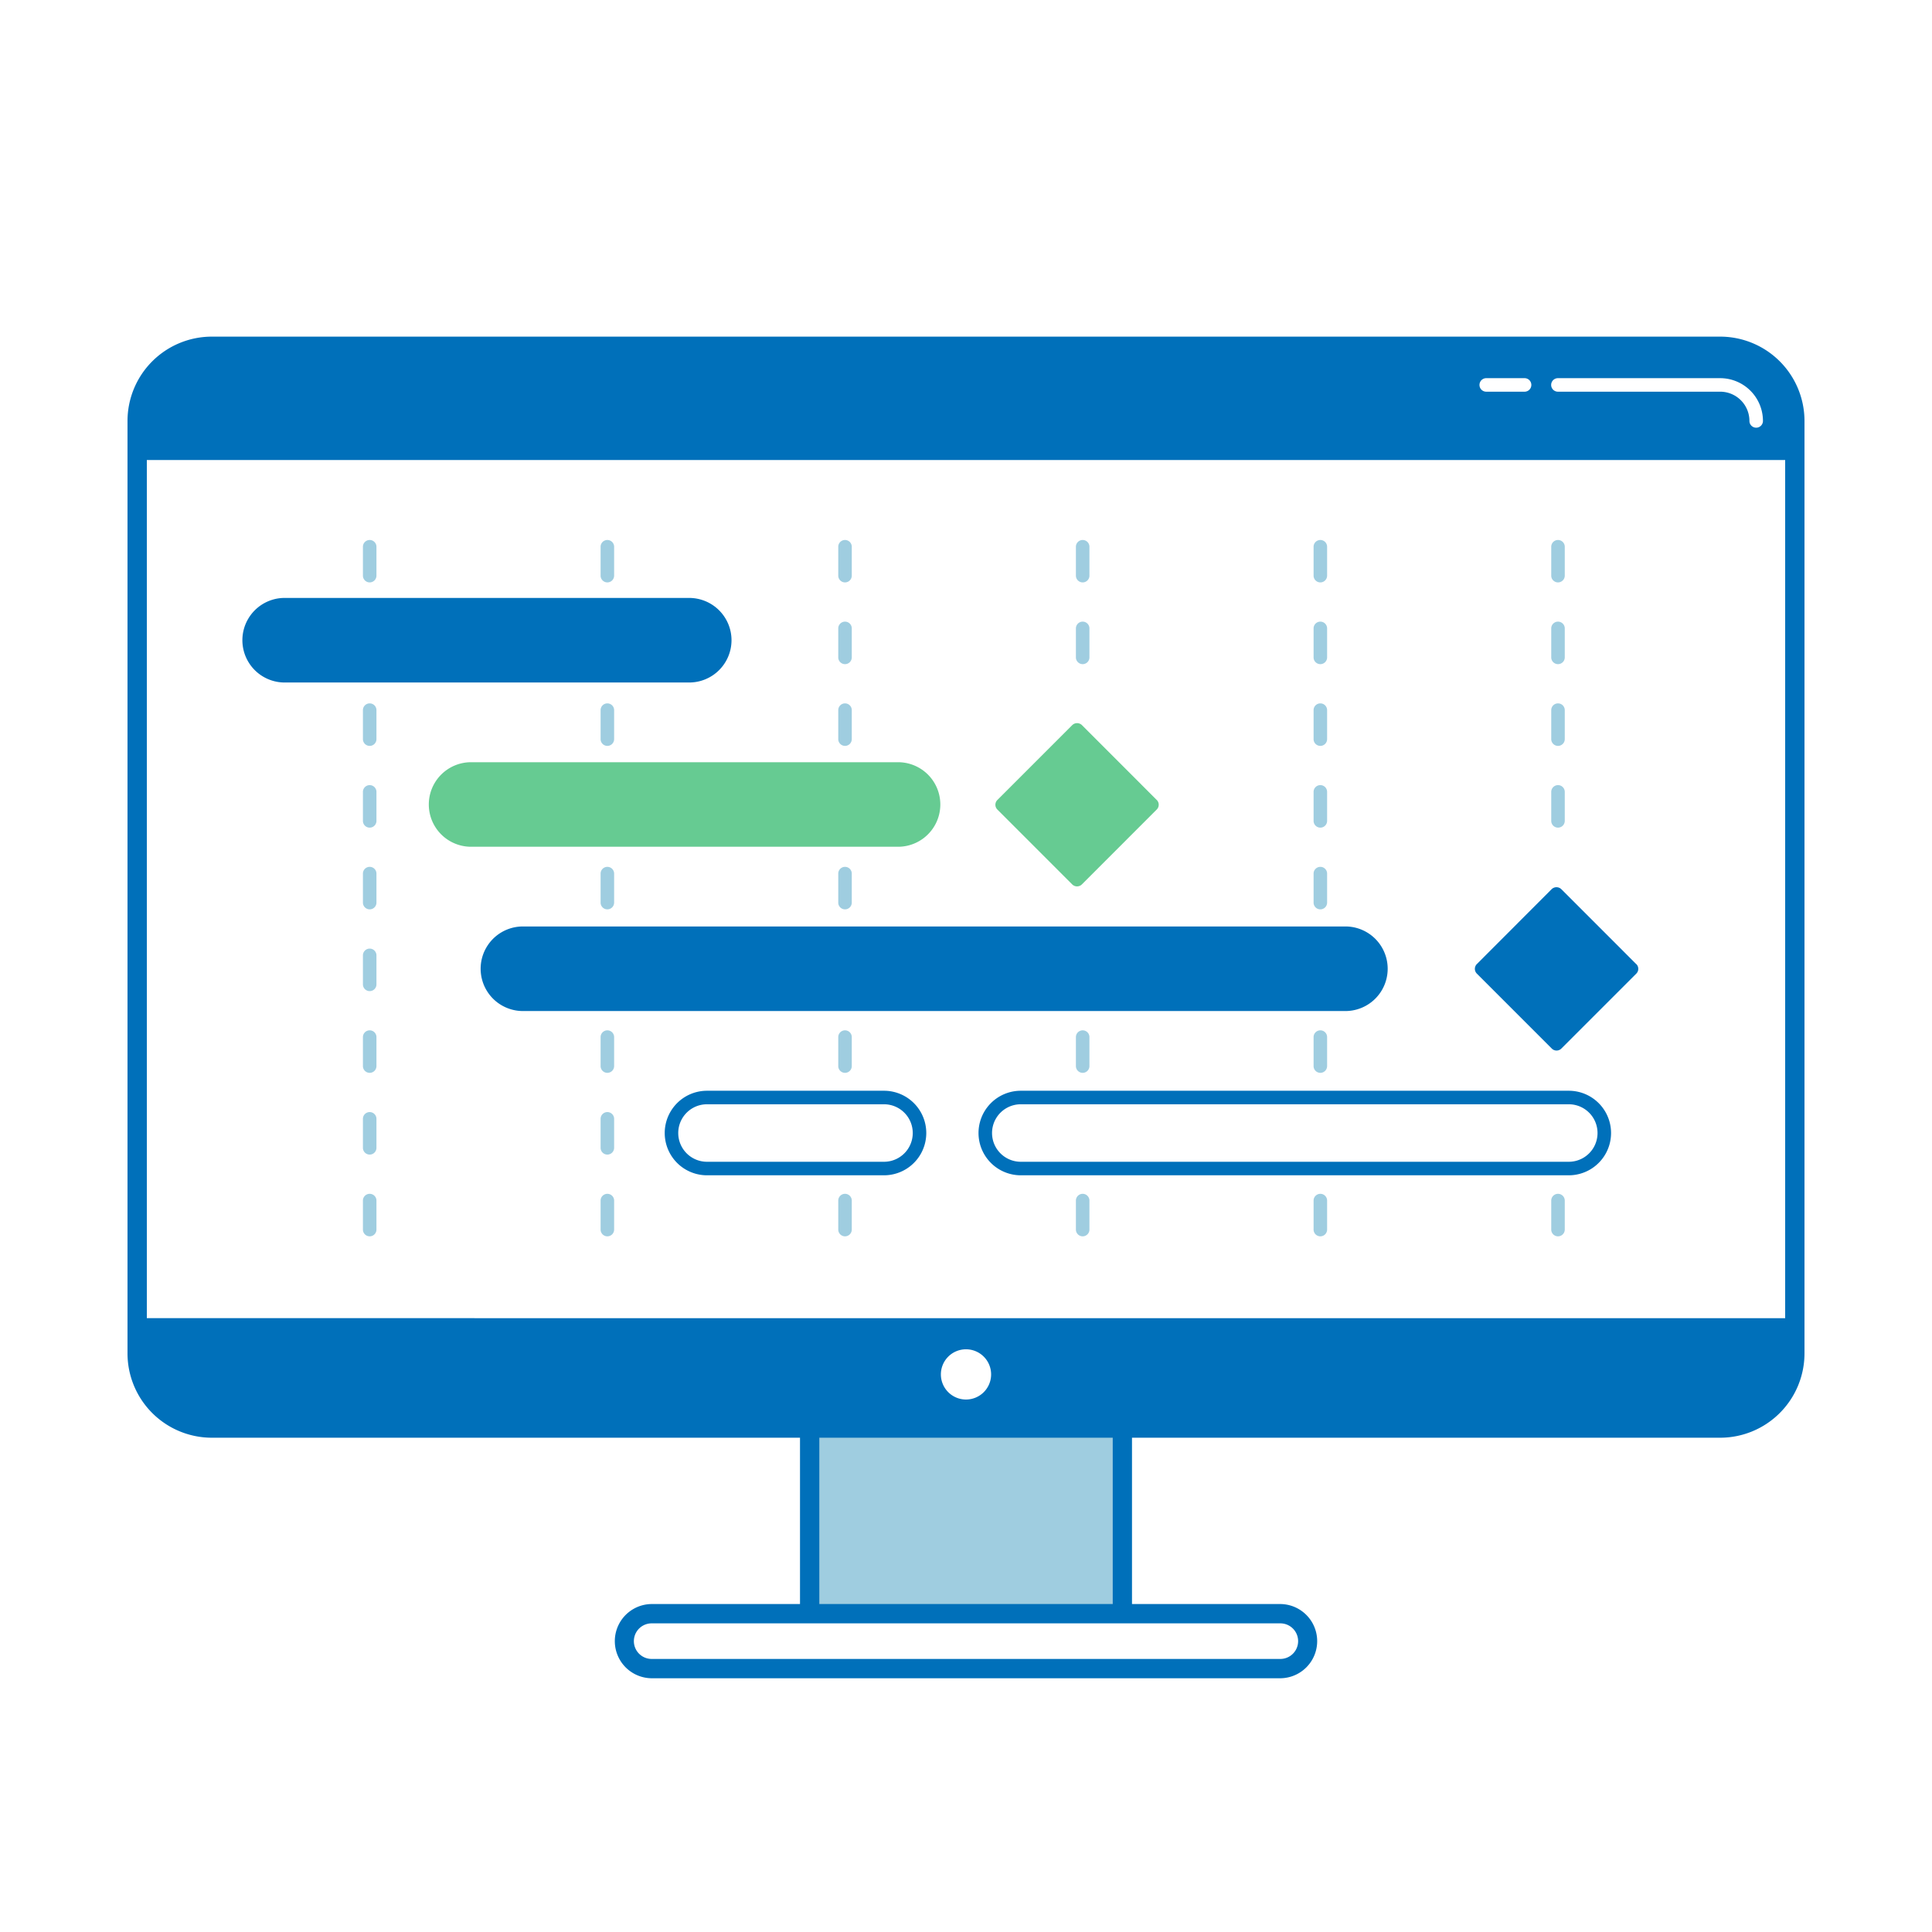 <svg xmlns="http://www.w3.org/2000/svg" viewBox="0 0 1000 1000"><defs><style>.cls-1{fill:#9fcde0;}.cls-2{fill:#0070ba;}.cls-3{fill:#66cb92;}</style></defs><g id="Grafik"><path class="cls-1" d="M191.35,597.61a3.5,3.5,0,0,1-3.5-3.5v-15a3.5,3.5,0,0,1,7,0v15A3.5,3.5,0,0,1,191.35,597.61Z"/><path class="cls-1" d="M191.35,639.92a3.5,3.5,0,0,1-3.5-3.5v-15a3.5,3.5,0,0,1,7,0v15A3.5,3.5,0,0,1,191.35,639.92Z"/><path class="cls-1" d="M191.35,555.3a3.5,3.5,0,0,1-3.5-3.5v-15a3.5,3.5,0,0,1,7,0v15A3.5,3.5,0,0,1,191.35,555.3Z"/><path class="cls-1" d="M191.35,513a3.5,3.5,0,0,1-3.5-3.5v-15a3.5,3.5,0,0,1,7,0v15A3.49,3.49,0,0,1,191.35,513Z"/><path class="cls-1" d="M191.35,470.68a3.5,3.5,0,0,1-3.5-3.5v-15a3.5,3.5,0,0,1,7,0v15A3.49,3.49,0,0,1,191.35,470.68Z"/><path class="cls-1" d="M191.35,428.38a3.5,3.5,0,0,1-3.5-3.5v-15a3.5,3.5,0,0,1,7,0v15A3.5,3.5,0,0,1,191.35,428.38Z"/><path class="cls-1" d="M191.35,386.07a3.5,3.5,0,0,1-3.5-3.5v-15a3.5,3.5,0,0,1,7,0v15A3.5,3.5,0,0,1,191.35,386.07Z"/><path class="cls-1" d="M191.35,301.45a3.5,3.5,0,0,1-3.5-3.5V283a3.5,3.5,0,0,1,7,0v15A3.5,3.5,0,0,1,191.35,301.45Z"/><path class="cls-1" d="M314.37,597.61a3.5,3.5,0,0,1-3.5-3.5v-15a3.5,3.5,0,0,1,7,0v15A3.5,3.5,0,0,1,314.37,597.61Z"/><path class="cls-1" d="M314.37,639.92a3.5,3.5,0,0,1-3.5-3.5v-15a3.5,3.5,0,0,1,7,0v15A3.5,3.5,0,0,1,314.37,639.92Z"/><path class="cls-1" d="M314.37,555.3a3.5,3.5,0,0,1-3.5-3.5v-15a3.5,3.5,0,0,1,7,0v15A3.5,3.5,0,0,1,314.37,555.3Z"/><path class="cls-1" d="M314.37,470.68a3.49,3.49,0,0,1-3.5-3.5v-15a3.5,3.5,0,1,1,7,0v15A3.5,3.5,0,0,1,314.37,470.68Z"/><path class="cls-1" d="M314.37,386.07a3.5,3.5,0,0,1-3.5-3.5v-15a3.5,3.5,0,0,1,7,0v15A3.5,3.5,0,0,1,314.37,386.07Z"/><path class="cls-1" d="M314.37,301.45a3.5,3.5,0,0,1-3.5-3.5V283a3.5,3.5,0,1,1,7,0v15A3.5,3.5,0,0,1,314.37,301.45Z"/><path class="cls-1" d="M437.38,639.92a3.5,3.5,0,0,1-3.5-3.5v-15a3.5,3.5,0,0,1,7,0v15A3.5,3.5,0,0,1,437.38,639.92Z"/><path class="cls-1" d="M437.38,555.3a3.5,3.5,0,0,1-3.5-3.5v-15a3.5,3.5,0,0,1,7,0v15A3.5,3.5,0,0,1,437.38,555.3Z"/><path class="cls-1" d="M437.38,470.68a3.5,3.5,0,0,1-3.5-3.5v-15a3.5,3.5,0,1,1,7,0v15A3.5,3.5,0,0,1,437.38,470.68Z"/><path class="cls-1" d="M437.38,386.07a3.5,3.5,0,0,1-3.5-3.5v-15a3.5,3.5,0,0,1,7,0v15A3.5,3.5,0,0,1,437.38,386.07Z"/><path class="cls-1" d="M437.38,343.76a3.5,3.5,0,0,1-3.5-3.5v-15a3.5,3.5,0,0,1,7,0v15A3.5,3.5,0,0,1,437.38,343.76Z"/><path class="cls-1" d="M437.38,301.45a3.5,3.5,0,0,1-3.5-3.5V283a3.5,3.5,0,1,1,7,0v15A3.5,3.5,0,0,1,437.38,301.45Z"/><path class="cls-1" d="M560.39,639.92a3.5,3.5,0,0,1-3.5-3.5v-15a3.5,3.5,0,0,1,7,0v15A3.5,3.5,0,0,1,560.39,639.92Z"/><path class="cls-1" d="M560.39,555.3a3.5,3.5,0,0,1-3.5-3.5v-15a3.5,3.5,0,0,1,7,0v15A3.5,3.5,0,0,1,560.39,555.3Z"/><path class="cls-1" d="M560.39,343.76a3.5,3.5,0,0,1-3.5-3.5v-15a3.5,3.5,0,0,1,7,0v15A3.5,3.5,0,0,1,560.39,343.76Z"/><path class="cls-1" d="M560.39,301.45a3.5,3.5,0,0,1-3.5-3.5V283a3.5,3.5,0,1,1,7,0v15A3.5,3.5,0,0,1,560.39,301.45Z"/><path class="cls-1" d="M683.41,639.92a3.5,3.5,0,0,1-3.5-3.5v-15a3.5,3.5,0,0,1,7,0v15A3.5,3.5,0,0,1,683.41,639.92Z"/><path class="cls-1" d="M683.41,555.3a3.5,3.5,0,0,1-3.5-3.5v-15a3.5,3.5,0,0,1,7,0v15A3.5,3.5,0,0,1,683.41,555.3Z"/><path class="cls-1" d="M683.41,470.68a3.49,3.49,0,0,1-3.5-3.5v-15a3.5,3.5,0,1,1,7,0v15A3.5,3.5,0,0,1,683.41,470.68Z"/><path class="cls-1" d="M683.41,428.38a3.5,3.5,0,0,1-3.5-3.5v-15a3.5,3.5,0,0,1,7,0v15A3.5,3.5,0,0,1,683.41,428.38Z"/><path class="cls-1" d="M683.41,386.07a3.5,3.5,0,0,1-3.5-3.5v-15a3.5,3.5,0,0,1,7,0v15A3.5,3.5,0,0,1,683.41,386.07Z"/><path class="cls-1" d="M683.41,343.76a3.5,3.5,0,0,1-3.5-3.5v-15a3.5,3.5,0,0,1,7,0v15A3.5,3.5,0,0,1,683.41,343.76Z"/><path class="cls-1" d="M683.41,301.45a3.5,3.5,0,0,1-3.5-3.5V283a3.5,3.5,0,1,1,7,0v15A3.5,3.5,0,0,1,683.41,301.45Z"/><path class="cls-1" d="M806.42,639.92a3.5,3.5,0,0,1-3.5-3.5v-15a3.5,3.5,0,0,1,7,0v15A3.5,3.5,0,0,1,806.42,639.92Z"/><path class="cls-1" d="M806.42,428.38a3.5,3.5,0,0,1-3.5-3.5v-15a3.5,3.5,0,0,1,7,0v15A3.5,3.5,0,0,1,806.42,428.38Z"/><path class="cls-1" d="M806.42,386.07a3.5,3.5,0,0,1-3.5-3.5v-15a3.5,3.5,0,0,1,7,0v15A3.5,3.5,0,0,1,806.42,386.07Z"/><path class="cls-1" d="M806.42,343.76a3.5,3.5,0,0,1-3.5-3.5v-15a3.5,3.5,0,1,1,7,0v15A3.5,3.5,0,0,1,806.42,343.76Z"/><path class="cls-1" d="M806.42,301.45a3.5,3.5,0,0,1-3.5-3.5V283a3.5,3.5,0,1,1,7,0v15A3.5,3.5,0,0,1,806.42,301.45Z"/><rect class="cls-1" x="419.08" y="739.16" width="161.83" height="96.09"/><path class="cls-2" d="M457.56,608.33H365.94a21.88,21.88,0,0,1,0-43.76h91.62a21.88,21.88,0,0,1,0,43.76Zm-91.62-36.76a14.88,14.88,0,0,0,0,29.76h91.62a14.88,14.88,0,0,0,0-29.76Z"/><path class="cls-2" d="M812,608.33H528.36a21.88,21.88,0,0,1,0-43.76H812a21.88,21.88,0,0,1,0,43.76ZM528.36,571.57a14.88,14.88,0,0,0,0,29.76H812a14.88,14.88,0,0,0,0-29.76Z"/><path class="cls-2" d="M378.63,331.38a21.91,21.91,0,0,0-21.88-21.89H146.88a21.89,21.89,0,0,0,0,43.77H356.75A21.9,21.9,0,0,0,378.63,331.38Z"/><path class="cls-2" d="M696.84,479.54H270.2a21.89,21.89,0,0,0,0,43.77H696.84a21.89,21.89,0,0,0,0-43.77Z"/><path class="cls-2" d="M846.89,499l-38.76-38.77a3.61,3.61,0,0,0-5,0L764.42,499a3.49,3.49,0,0,0,0,4.95l38.76,38.76a3.49,3.49,0,0,0,5,0l38.76-38.76a3.49,3.49,0,0,0,0-4.95Z"/><path class="cls-3" d="M464.83,394.52h-221a21.88,21.88,0,1,0,0,43.76h221a21.88,21.88,0,1,0,0-43.76Z"/><path class="cls-3" d="M598.73,414.07,560,375.31a3.59,3.59,0,0,0-5,0l-38.76,38.76a3.49,3.49,0,0,0,0,4.95L555,457.79a3.54,3.54,0,0,0,2.48,1,3.5,3.5,0,0,0,2.47-1L598.73,419a3.51,3.51,0,0,0,0-4.95Z"/><path class="cls-2" d="M890.38,174.24H109.62A43.67,43.67,0,0,0,66,217.87V700.53a43.67,43.67,0,0,0,43.62,43.63H414.08v86.09H337a19.21,19.21,0,0,0,0,38.41H663a19.21,19.21,0,0,0,0-38.41H585.92V744.16H890.38A43.67,43.67,0,0,0,934,700.53V217.87A43.67,43.67,0,0,0,890.38,174.24Zm-84,21.5h84a22.15,22.15,0,0,1,22.12,22.13,3.5,3.5,0,0,1-7,0,15.14,15.14,0,0,0-15.12-15.13h-84a3.5,3.5,0,0,1,0-7Zm-37.14,0h19.88a3.5,3.5,0,0,1,0,7H769.28a3.5,3.5,0,0,1,0-7ZM663,840.25a9.21,9.21,0,0,1,0,18.41H337a9.21,9.21,0,0,1,0-18.41H663Zm-87.05-96.09v86.09H424.08V744.16ZM487,711.39a13,13,0,1,1,13,13A13,13,0,0,1,487,711.39Zm437-29.11H76V238.11H924Z"/></g></svg>